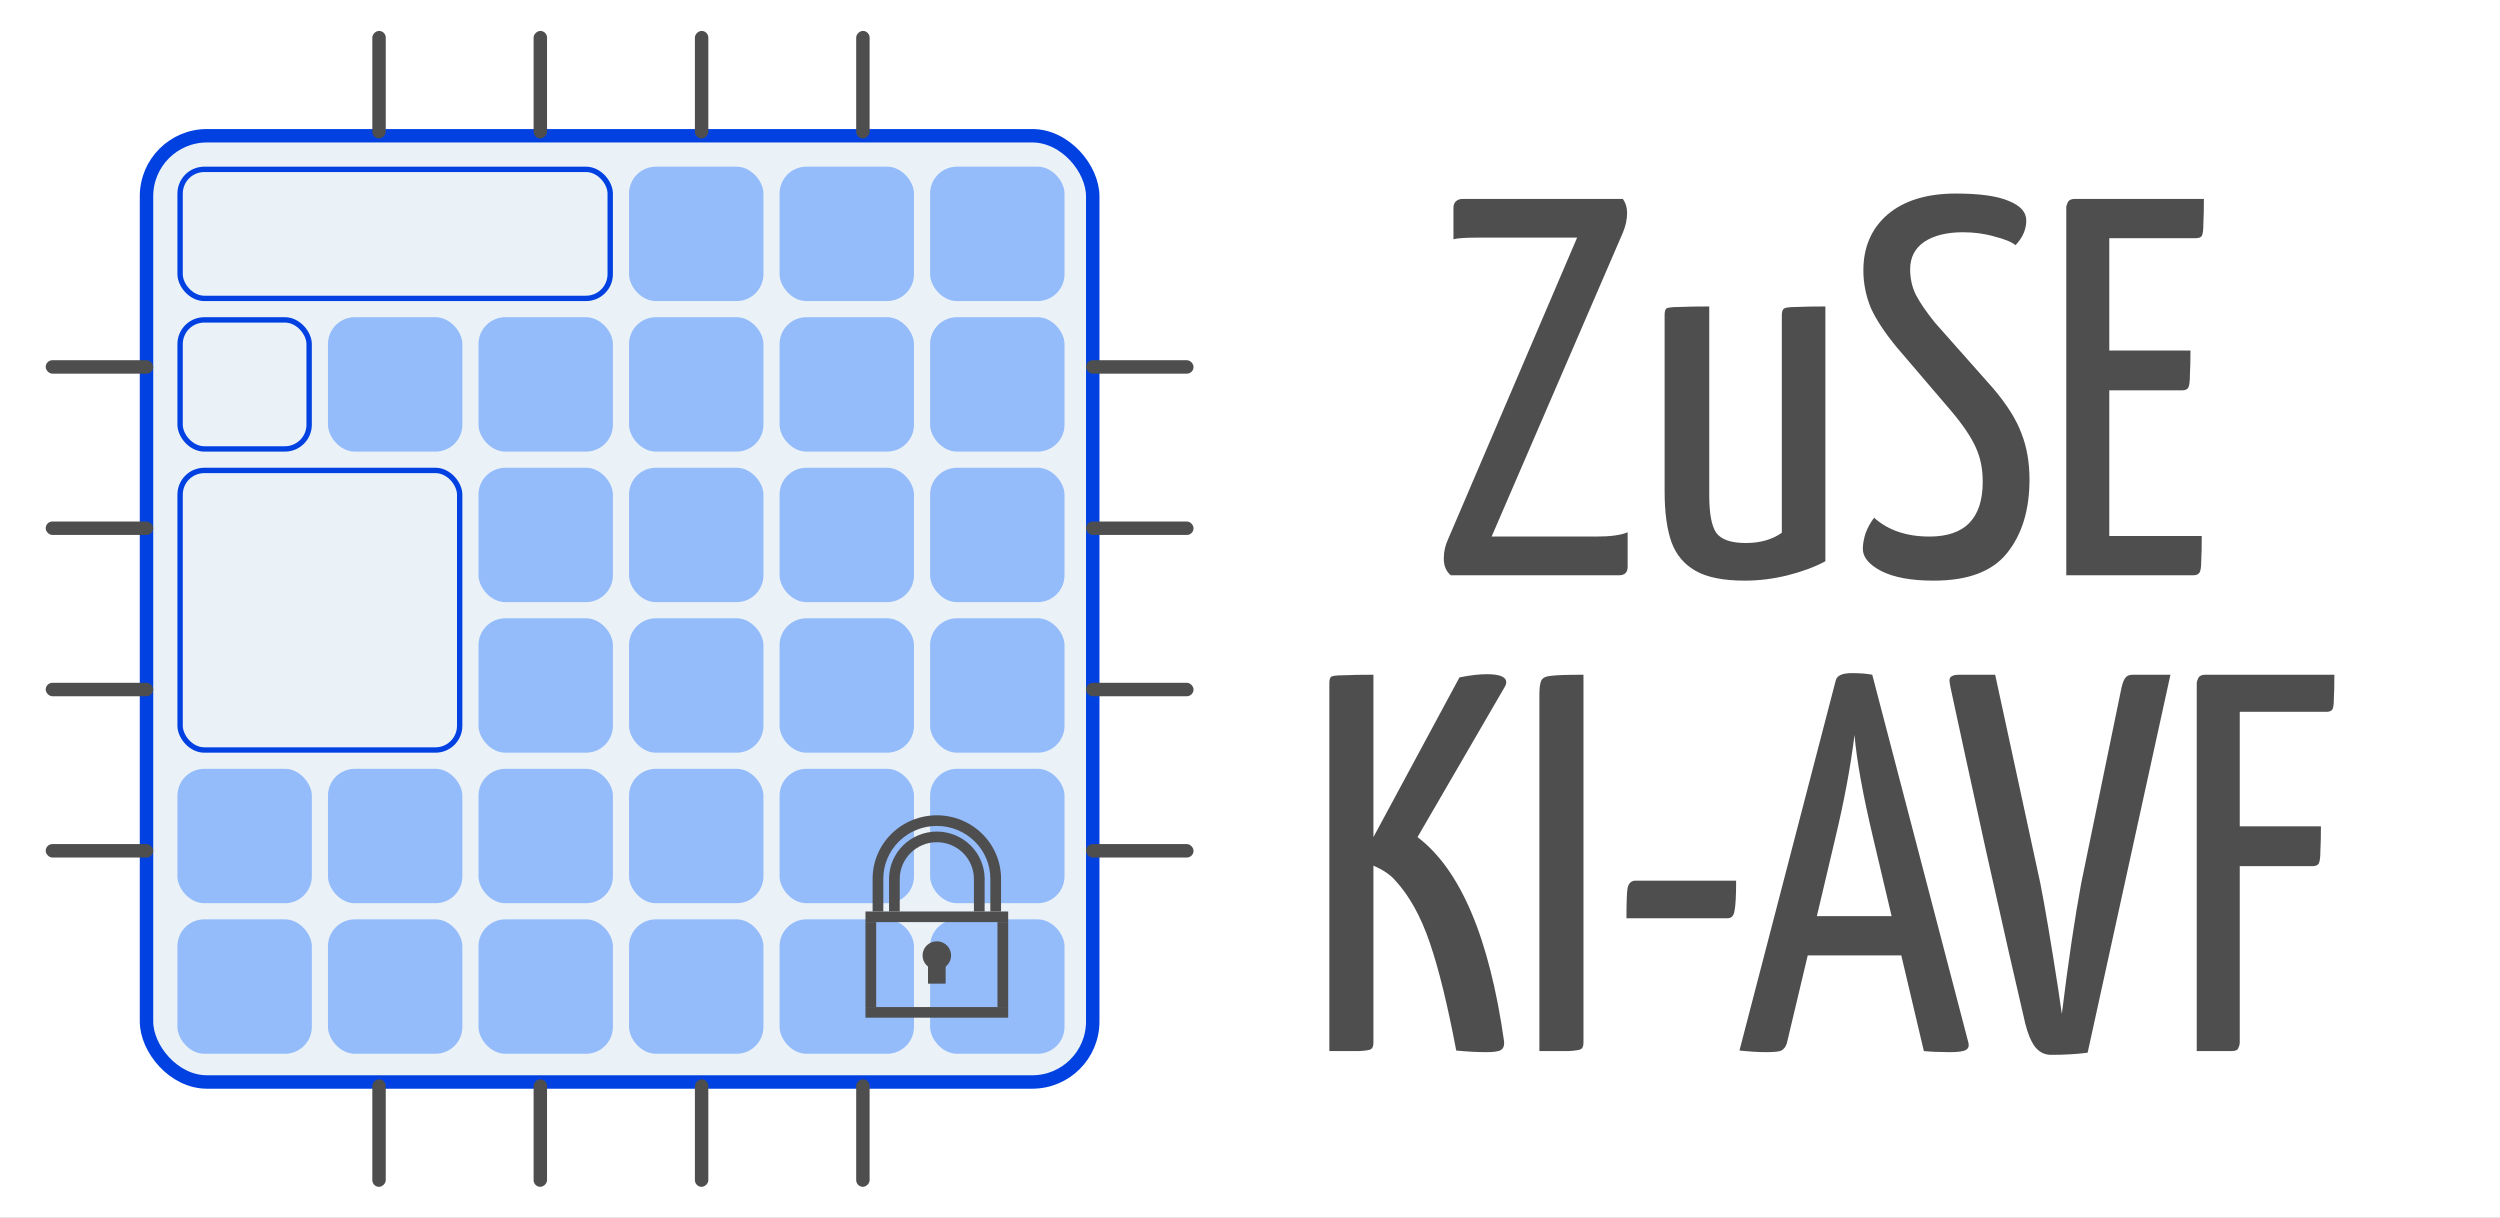 <?xml version="1.0" encoding="UTF-8"?>
<svg xmlns="http://www.w3.org/2000/svg" width="930" height="453" viewBox="0 0 930 453" fill="none">
  <rect x="0" y="0" width="930" height="453" fill="#808080" stroke="none"/>
  <g clip-path="url(#clip0)">
    <rect width="930" height="453" fill="white"></rect>
    <rect x="54.5" y="50.5" width="352" height="352" rx="22.5" fill="#EAF2F8" stroke="#0141E2" stroke-width="5"></rect>
    <rect x="234" y="62" width="50" height="50" rx="10" fill="#94BBFA"></rect>
    <rect x="290" y="62" width="50" height="50" rx="10" fill="#94BBFA"></rect>
    <rect x="234" y="118" width="50" height="50" rx="10" fill="#94BBFA"></rect>
    <rect x="178" y="118" width="50" height="50" rx="10" fill="#94BBFA"></rect>
    <rect x="122" y="118" width="50" height="50" rx="10" fill="#94BBFA"></rect>
    <rect x="346" y="62" width="50" height="50" rx="10" fill="#94BBFA"></rect>
    <rect x="290" y="118" width="50" height="50" rx="10" fill="#94BBFA"></rect>
    <rect x="346" y="118" width="50" height="50" rx="10" fill="#94BBFA"></rect>
    <rect x="67" y="175" width="104" height="104" rx="9" fill="#EAF2F8" stroke="#0141E2" stroke-width="2"></rect>
    <rect x="67" y="63" width="160" height="48" rx="9" fill="#EAF2F8" stroke="#0141E2" stroke-width="2"></rect>
    <rect x="67" y="119" width="48" height="48" rx="9" fill="#EAF2F8" stroke="#0141E2" stroke-width="2"></rect>
    <rect x="178" y="174" width="50" height="50" rx="10" fill="#94BBFA"></rect>
    <rect x="234" y="174" width="50" height="50" rx="10" fill="#94BBFA"></rect>
    <rect x="290" y="174" width="50" height="50" rx="10" fill="#94BBFA"></rect>
    <rect x="346" y="174" width="50" height="50" rx="10" fill="#94BBFA"></rect>
    <rect x="178" y="230" width="50" height="50" rx="10" fill="#94BBFA"></rect>
    <rect x="234" y="230" width="50" height="50" rx="10" fill="#94BBFA"></rect>
    <rect x="290" y="230" width="50" height="50" rx="10" fill="#94BBFA"></rect>
    <rect x="346" y="230" width="50" height="50" rx="10" fill="#94BBFA"></rect>
    <rect x="66" y="286" width="50" height="50" rx="10" fill="#94BBFA"></rect>
    <rect x="122" y="286" width="50" height="50" rx="10" fill="#94BBFA"></rect>
    <rect x="178" y="286" width="50" height="50" rx="10" fill="#94BBFA"></rect>
    <rect x="234" y="286" width="50" height="50" rx="10" fill="#94BBFA"></rect>
    <rect x="290" y="286" width="50" height="50" rx="10" fill="#94BBFA"></rect>
    <rect x="346" y="286" width="50" height="50" rx="10" fill="#94BBFA"></rect>
    <rect x="66" y="342" width="50" height="50" rx="10" fill="#94BBFA"></rect>
    <rect x="122" y="342" width="50" height="50" rx="10" fill="#94BBFA"></rect>
    <rect x="178" y="342" width="50" height="50" rx="10" fill="#94BBFA"></rect>
    <rect x="234" y="342" width="50" height="50" rx="10" fill="#94BBFA"></rect>
    <rect x="290" y="342" width="50" height="50" rx="10" fill="#94BBFA"></rect>
    <rect x="346" y="342" width="50" height="50" rx="10" fill="#94BBFA"></rect>
    <g clip-path="url(#clip1)">
      <path d="M539.685 214C537.952 212.533 537.085 210.467 537.085 207.8C537.085 205.267 537.618 202.867 538.685 200.6L586.685 88.4H549.285C545.152 88.4 542.285 88.6 540.685 89V77.4C540.685 76.333 540.952 75.533 541.485 75C542.152 74.333 543.018 74 544.085 74H603.685C604.752 75.467 605.285 77.2 605.285 79.2C605.285 81.6 604.752 84.067 603.685 86.6L554.885 199.6H593.685C599.152 199.6 603.085 199.067 605.485 198V210.8C605.485 212.933 604.418 214 602.285 214H539.685ZM649.038 216C641.172 216 635.105 214.8 630.838 212.4C626.572 210 623.572 206.467 621.838 201.8C620.105 197 619.238 190.667 619.238 182.8V117.2C619.238 116 619.438 115.2 619.838 114.8C620.372 114.4 621.972 114.2 624.638 114.2C627.438 114.067 631.172 114 635.838 114V184.2C635.838 191 636.705 195.667 638.438 198.2C640.305 200.733 643.972 202 649.438 202C654.772 202 659.238 200.733 662.838 198.2V117.2C662.838 116 663.105 115.2 663.638 114.8C664.172 114.4 665.705 114.2 668.238 114.2C670.905 114.067 674.505 114 679.038 114V208.8C675.038 210.933 670.372 212.667 665.038 214C659.705 215.333 654.372 216 649.038 216ZM719.373 216C710.973 216 704.439 214.8 699.773 212.4C695.239 210 692.973 207.267 692.973 204.2C692.973 202.467 693.306 200.533 693.973 198.4C694.773 196.267 695.839 194.333 697.173 192.6C702.373 197.267 709.239 199.6 717.773 199.6C730.973 199.6 737.573 192.8 737.573 179.2C737.573 174.4 736.706 170.133 734.973 166.4C733.239 162.533 730.173 158 725.773 152.8L705.773 129.4C701.239 123.933 697.973 119 695.973 114.6C694.106 110.067 693.173 105.4 693.173 100.6C693.173 91.933 696.173 85 702.173 79.8C708.306 74.6 716.773 72 727.573 72C736.506 72 743.106 72.933 747.373 74.8C751.639 76.533 753.773 78.933 753.773 82C753.773 85.333 752.439 88.4 749.773 91.2C748.306 90 745.706 88.933 741.973 88C738.373 86.933 734.439 86.4 730.173 86.4C724.173 86.4 719.373 87.6 715.773 90C712.306 92.4 710.573 95.8 710.573 100.2C710.573 103.667 711.306 106.867 712.773 109.8C714.239 112.6 716.573 116 719.773 120L741.573 144.6C746.639 150.6 750.106 156.133 751.973 161.2C753.973 166.267 754.973 172 754.973 178.4C754.973 189.733 752.173 198.867 746.573 205.8C741.106 212.6 732.039 216 719.373 216ZM784.652 199.4H819.052C819.052 203.267 818.986 206.4 818.852 208.8C818.852 211.2 818.586 212.667 818.052 213.2C817.652 213.733 816.919 214 815.852 214H768.652V77.2C768.652 76.667 768.852 76 769.252 75.2C769.652 74.4 770.519 74 771.852 74H819.852C819.852 77.733 819.786 80.8 819.652 83.2C819.652 85.6 819.452 87.133 819.052 87.8C818.652 88.333 817.919 88.6 816.852 88.6H784.652V130.4H814.852C814.852 134 814.786 137 814.652 139.4C814.652 141.8 814.452 143.4 814.052 144.2C813.652 144.867 812.919 145.2 811.852 145.2H784.652V199.4Z" fill="#4E4E4E"></path>
      <path d="M553.117 250.8C557.917 250.8 560.317 251.8 560.317 253.8C560.317 254.333 560.117 254.933 559.717 255.6L527.317 311.4C543.317 323.533 554.051 348.867 559.517 387.4C559.651 389 559.251 390.067 558.317 390.6C557.517 391.133 555.717 391.4 552.917 391.4C549.451 391.4 545.717 391.2 541.717 390.8C538.517 373.867 535.251 360.533 531.917 350.8C528.584 340.933 524.251 333.133 518.917 327.4C517.184 325.4 514.517 323.6 510.917 322V387.8C510.917 389 510.651 389.8 510.117 390.2C509.717 390.6 508.184 390.867 505.517 391C502.851 391 499.184 391 494.517 391V254.2C494.517 253 494.717 252.2 495.117 251.8C495.651 251.4 497.251 251.2 499.917 251.2C502.584 251.067 506.251 251 510.917 251V311.4L542.917 252C546.784 251.2 550.184 250.8 553.117 250.8ZM572.652 258.4C572.652 255.733 572.918 253.933 573.452 253C573.985 252.067 575.185 251.533 577.052 251.4C579.052 251.133 583.052 251 589.052 251V387.8C589.052 389 588.785 389.8 588.252 390.2C587.718 390.6 586.118 390.867 583.452 391C580.785 391 577.185 391 572.652 391V258.4ZM605.041 341.6C605.041 335.867 605.174 332.133 605.441 330.4C605.841 328.533 606.841 327.6 608.441 327.6H645.841C645.841 333.2 645.641 336.933 645.241 338.8C644.974 340.667 644.107 341.6 642.641 341.6H605.041ZM732.278 388C732.545 389.2 732.211 390.067 731.278 390.6C730.345 391.133 728.345 391.4 725.278 391.4C721.678 391.4 718.478 391.267 715.678 391L707.278 355.4H672.478L664.678 388.2C664.278 389.4 663.611 390.267 662.678 390.8C661.878 391.2 660.011 391.4 657.078 391.4C654.278 391.4 650.945 391.2 647.078 390.8L682.878 253.2C683.278 251.333 685.278 250.4 688.878 250.4C691.945 250.4 694.478 250.6 696.478 251L732.278 388ZM703.678 340.8L696.878 312C693.011 295.733 690.678 282.867 689.878 273.4C688.411 285.267 686.011 298.133 682.678 312L675.878 340.8H703.678ZM763.003 392.4C760.603 392.4 758.603 391.4 757.003 389.4C755.536 387.4 754.336 384.533 753.403 380.8C750.203 367.2 745.27 345.467 738.603 315.6C732.07 285.733 727.736 265.8 725.603 255.8C725.336 254.467 725.203 253.6 725.203 253.2C725.203 252.4 725.47 251.867 726.003 251.6C726.536 251.2 727.536 251 729.003 251H742.203L759.003 328.6C760.736 337.4 762.936 350.4 765.603 367.6L767.003 377.2C769.403 357.733 771.803 341.533 774.203 328.6L789.203 255.8C789.603 254.067 790.07 252.867 790.603 252.2C791.136 251.4 792.07 251 793.403 251H807.403L776.603 391.6C772.736 392.133 768.203 392.4 763.003 392.4ZM868.388 251C868.388 254.733 868.321 257.733 868.188 260C868.188 262.133 867.988 263.467 867.588 264C867.188 264.533 866.454 264.8 865.388 264.8H833.188V307.4H863.388C863.388 311 863.321 314 863.188 316.4C863.188 318.8 862.988 320.4 862.588 321.2C862.188 321.867 861.454 322.2 860.388 322.2H833.188V387.8C833.188 388.467 832.988 389.2 832.588 390C832.321 390.667 831.521 391 830.188 391H817.188V254.2C817.188 253.667 817.388 253 817.788 252.2C818.188 251.4 819.054 251 820.388 251H868.388Z" fill="#4E4E4E"></path>
    </g>
    <rect x="17" y="134" width="40" height="5" rx="2.5" fill="#4E4E4E"></rect>
    <rect x="17" y="194" width="40" height="5" rx="2.5" fill="#4E4E4E"></rect>
    <rect x="17" y="254" width="40" height="5" rx="2.5" fill="#4E4E4E"></rect>
    <rect x="17" y="314" width="40" height="5" rx="2.5" fill="#4E4E4E"></rect>
    <rect x="404" y="134" width="40" height="5" rx="2.5" fill="#4E4E4E"></rect>
    <rect x="404" y="194" width="40" height="5" rx="2.5" fill="#4E4E4E"></rect>
    <rect x="404" y="254" width="40" height="5" rx="2.5" fill="#4E4E4E"></rect>
    <rect x="404" y="314" width="40" height="5" rx="2.5" fill="#4E4E4E"></rect>
    <rect x="138.5" y="51.5" width="40" height="5" rx="2.5" transform="rotate(-90 138.5 51.5)" fill="#4E4E4E"></rect>
    <rect x="198.5" y="51.5" width="40" height="5" rx="2.5" transform="rotate(-90 198.5 51.5)" fill="#4E4E4E"></rect>
    <rect x="258.5" y="51.5" width="40" height="5" rx="2.5" transform="rotate(-90 258.5 51.5)" fill="#4E4E4E"></rect>
    <rect x="318.5" y="51.5" width="40" height="5" rx="2.5" transform="rotate(-90 318.5 51.5)" fill="#4E4E4E"></rect>
    <rect x="138.5" y="441.5" width="40" height="5" rx="2.5" transform="rotate(-90 138.5 441.5)" fill="#4E4E4E"></rect>
    <rect x="198.5" y="441.5" width="40" height="5" rx="2.5" transform="rotate(-90 198.5 441.5)" fill="#4E4E4E"></rect>
    <rect x="258.5" y="441.5" width="40" height="5" rx="2.5" transform="rotate(-90 258.5 441.5)" fill="#4E4E4E"></rect>
    <rect x="318.5" y="441.5" width="40" height="5" rx="2.5" transform="rotate(-90 318.5 441.5)" fill="#4E4E4E"></rect>
    <path d="M375.044 339.074H321.956V343.025H375.044V339.074Z" fill="#4E4E4E"></path>
    <path d="M375.044 343.025H371.062V374.627H375.044V343.025Z" fill="#4E4E4E"></path>
    <path d="M375.044 374.627H321.956V378.578H375.044V374.627Z" fill="#4E4E4E"></path>
    <path d="M325.938 343.025H321.956V374.627H325.938V343.025Z" fill="#4E4E4E"></path>
    <path d="M334.703 326.774H330.722V339.074H334.703V326.774Z" fill="#4E4E4E"></path>
    <path d="M366.278 326.775H362.296V339.075H366.278V326.775Z" fill="#4E4E4E"></path>
    <path d="M328.592 326.951H324.61V339.074H328.592V326.951Z" fill="#4E4E4E"></path>
    <path d="M372.39 326.95H368.408V339.074H372.39V326.95Z" fill="#4E4E4E"></path>
    <path d="M372.39 326.871C372.39 323.774 371.772 320.708 370.571 317.848C369.371 314.987 367.611 312.387 365.393 310.198C363.174 308.008 360.541 306.271 357.642 305.086C354.744 303.901 351.637 303.292 348.5 303.292C345.363 303.292 342.256 303.901 339.358 305.086C336.459 306.271 333.826 308.008 331.607 310.198C329.389 312.387 327.629 314.987 326.429 317.848C325.228 320.708 324.61 323.774 324.61 326.871C324.612 326.912 324.613 326.953 324.615 326.993H328.595C328.594 326.959 328.593 326.925 328.593 326.891C328.592 324.311 329.107 321.756 330.108 319.372C331.108 316.988 332.574 314.821 334.423 312.997C336.272 311.172 338.466 309.724 340.882 308.737C343.297 307.749 345.886 307.241 348.5 307.241C351.115 307.241 353.704 307.749 356.119 308.737C358.535 309.724 360.73 311.171 362.578 312.996C364.427 314.821 365.893 316.987 366.894 319.371C367.894 321.756 368.409 324.311 368.409 326.891C368.407 326.925 368.405 326.959 368.402 326.993H372.383C372.385 326.953 372.388 326.912 372.39 326.871H372.39Z" fill="#4E4E4E"></path>
    <path d="M366.285 326.993C366.284 322.314 364.411 317.826 361.076 314.517C357.74 311.208 353.217 309.349 348.5 309.349C343.784 309.349 339.26 311.208 335.925 314.517C332.59 317.826 330.716 322.314 330.716 326.993H334.698C334.699 323.362 336.153 319.879 338.741 317.311C341.33 314.743 344.84 313.3 348.5 313.3C352.161 313.3 355.672 314.742 358.261 317.31C360.849 319.878 362.304 323.362 362.304 326.993H366.285Z" fill="#4E4E4E"></path>
    <path d="M351.781 356.856H345.219V365.919H351.781V356.856Z" fill="#4E4E4E"></path>
    <path d="M348.5 360.7C351.432 360.7 353.809 358.342 353.809 355.433C353.809 352.524 351.432 350.166 348.5 350.166C345.568 350.166 343.191 352.524 343.191 355.433C343.191 358.342 345.568 360.7 348.5 360.7Z" fill="#4E4E4E"></path>
  </g>
  <defs>
    <clipPath id="clip0">
      <rect width="930" height="453" fill="white"></rect>
    </clipPath>
    <clipPath id="clip1">
      <rect width="548" height="347" fill="white" transform="translate(405 57)"></rect>
    </clipPath>
  </defs>
</svg>
